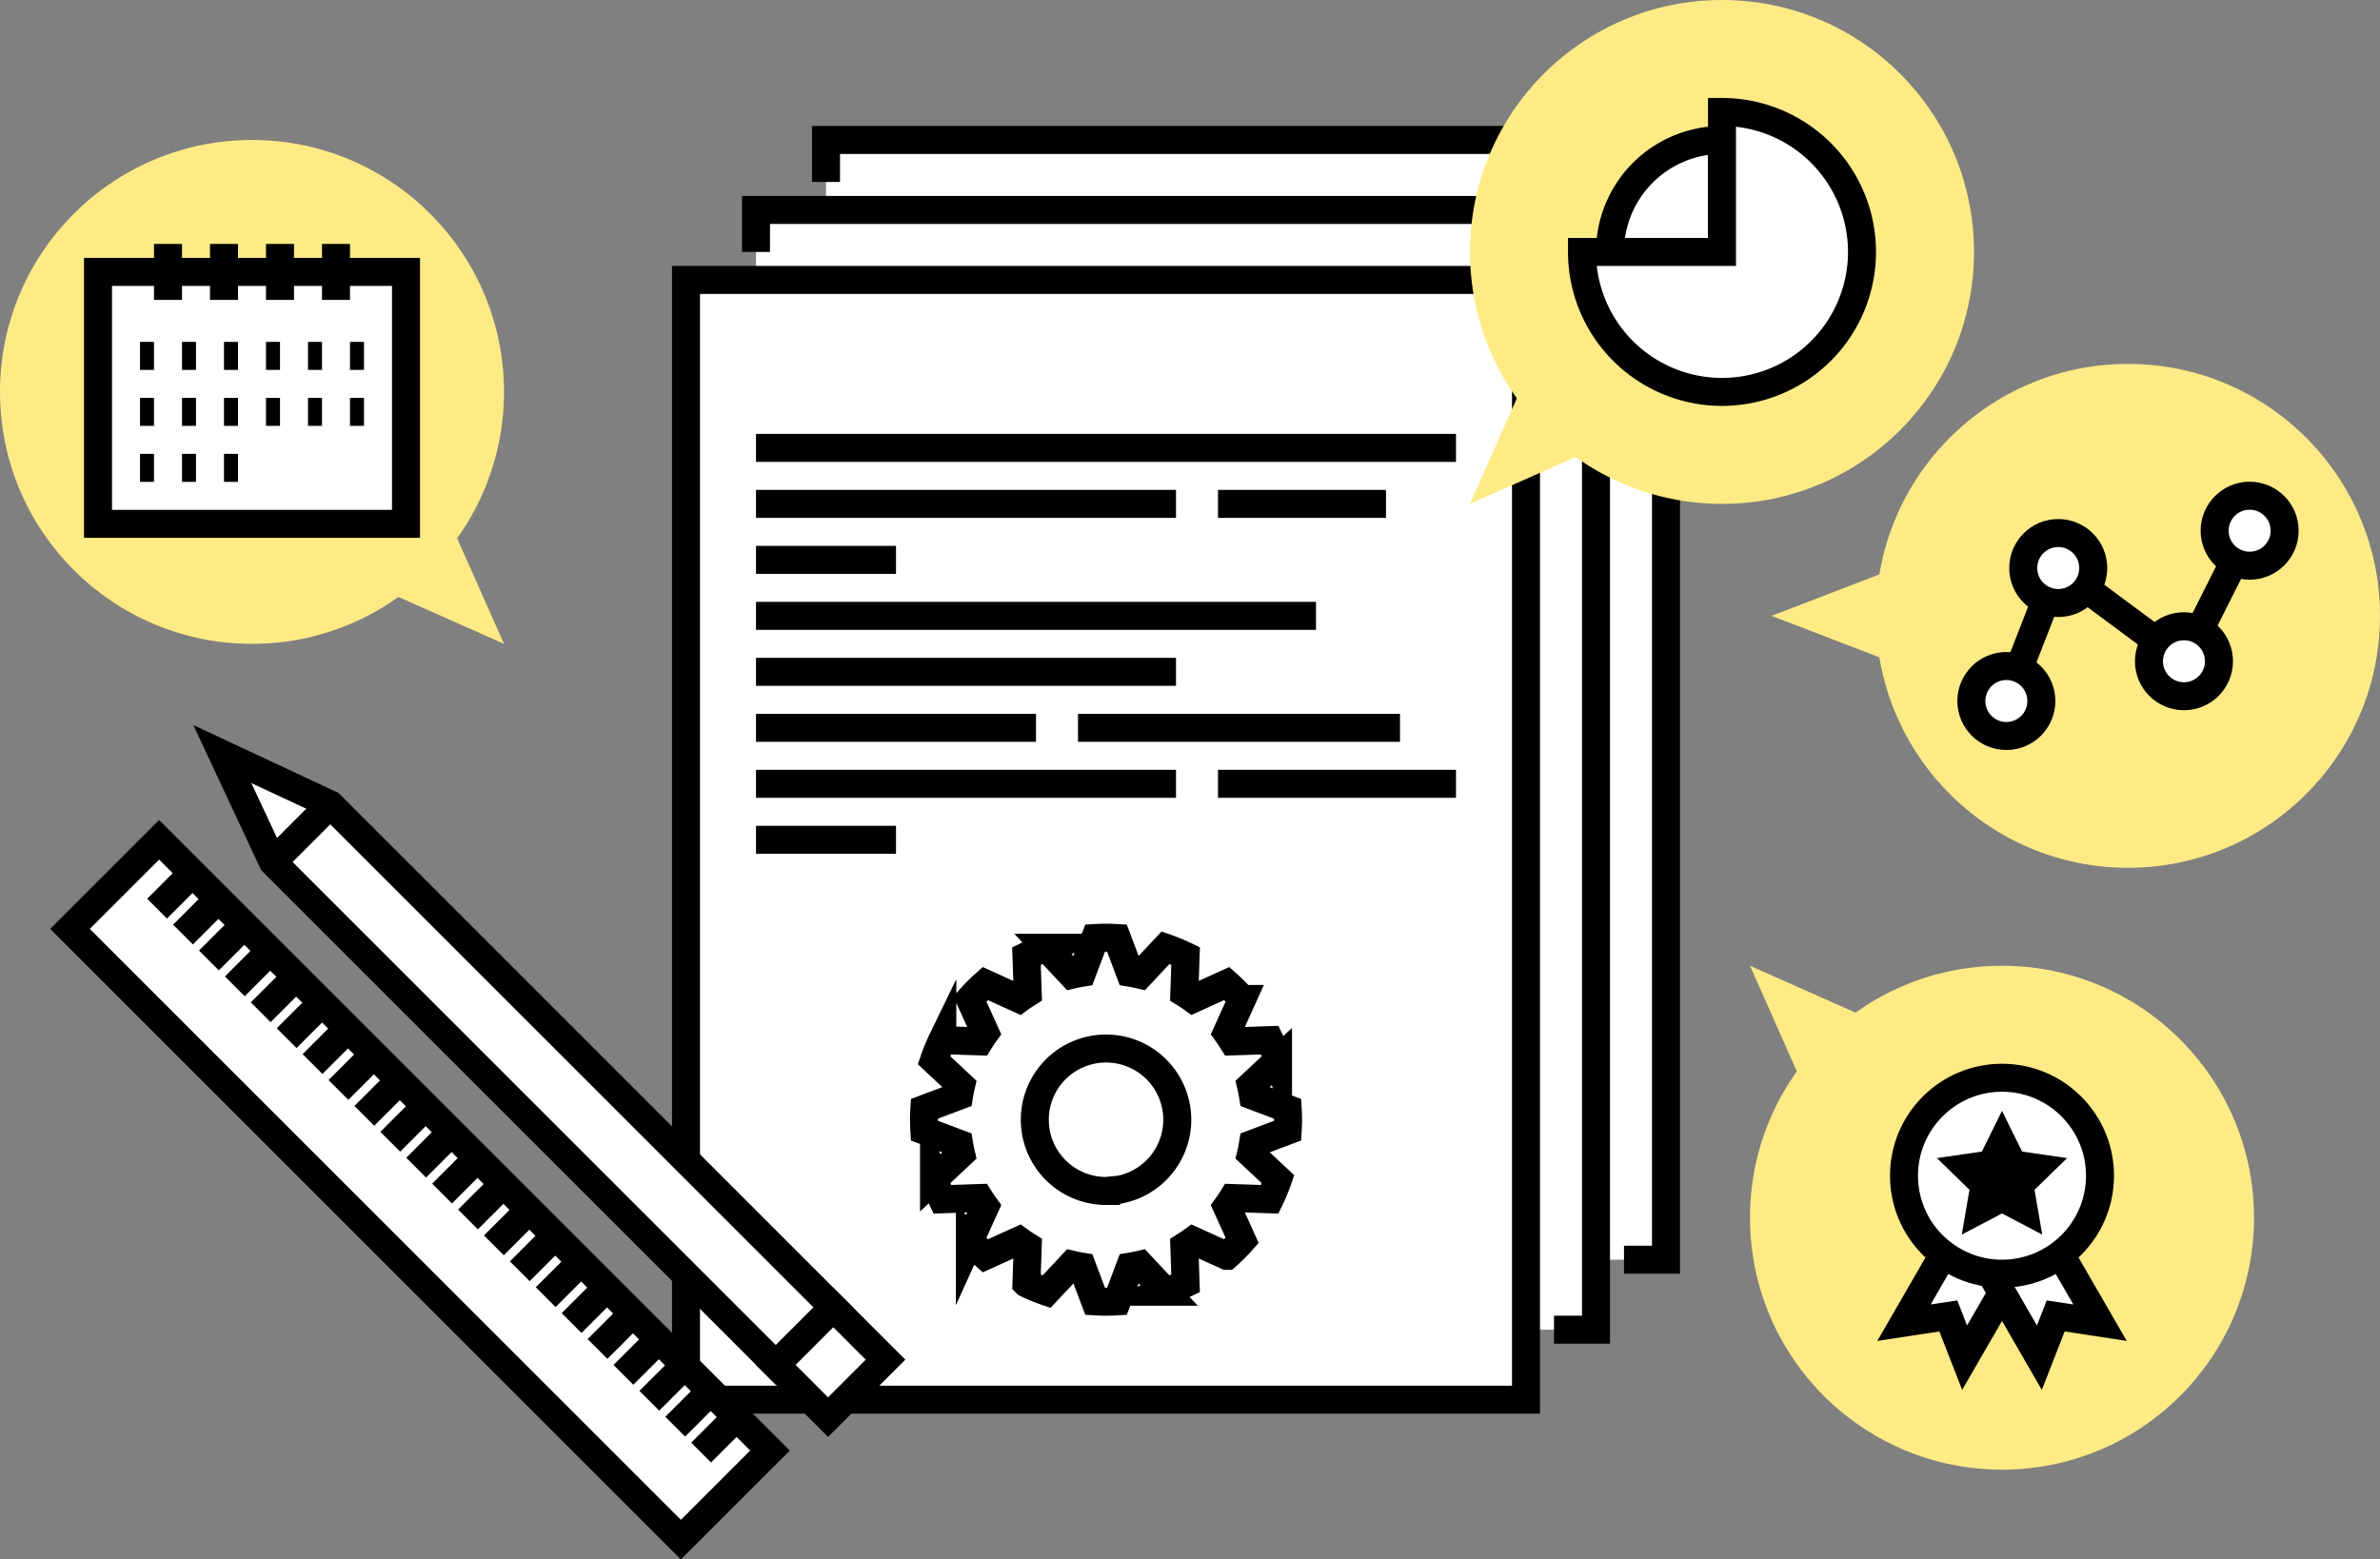 <svg xmlns="http://www.w3.org/2000/svg" width="255" height="167.121" viewBox="0 0 255 167.121">
  <rect x="0" y="0" width="255" height="167.121" fill="#808080" stroke="none"/>
  <g id="img_03_planner" transform="translate(-467.834 532.855)">
    <g id="グループ_81" data-name="グループ 81">
      <rect id="長方形_73" data-name="長方形 73" width="90" height="120" transform="translate(556.334 -517.855)" fill="#fff"/>
      <rect id="長方形_74" data-name="長方形 74" width="90" height="120" transform="translate(548.834 -510.355)" fill="#fff"/>
      <path id="パス_126" data-name="パス 126" d="M556.334-513.355v-4.5h90v120h-4.5" fill="none" stroke="#000" stroke-miterlimit="10" stroke-width="3"/>
      <path id="パス_127" data-name="パス 127" d="M548.834-505.855v-4.5h90v120h-4.5" fill="none" stroke="#000" stroke-miterlimit="10" stroke-width="3"/>
      <rect id="長方形_75" data-name="長方形 75" width="90" height="120" transform="translate(541.334 -502.855)" fill="#fff" stroke="#000" stroke-miterlimit="10" stroke-width="3"/>
    </g>
    <path id="パス_128" data-name="パス 128" d="M605.8-411.688c.023-.386.038-.775.038-1.167s-.015-.781-.038-1.167l-3.717-1.4c-.06-.37-.134-.734-.218-1.1l2.9-2.713a19.314,19.314,0,0,0-.887-2.151l-3.973.135c-.2-.317-.4-.625-.621-.927l1.639-3.618a19.329,19.329,0,0,0-1.65-1.651l-3.619,1.64c-.3-.217-.609-.426-.926-.622l.135-3.972a19.28,19.28,0,0,0-2.151-.888l-2.714,2.9c-.361-.085-.725-.159-1.094-.219l-1.4-3.717c-.386-.023-.775-.038-1.167-.038s-.781.015-1.167.038l-1.4,3.717c-.369.06-.733.134-1.094.219l-2.713-2.9a19.3,19.3,0,0,0-2.151.887l.135,3.973c-.317.2-.625.4-.927.622l-3.619-1.64a19.762,19.762,0,0,0-1.65,1.65l1.64,3.619q-.327.451-.622.926l-3.973-.134a19.507,19.507,0,0,0-.888,2.151l2.9,2.713c-.084.361-.159.725-.218,1.1l-3.717,1.4c-.023.386-.038.775-.038,1.167s.015.781.038,1.167l3.717,1.4c.059.369.134.734.218,1.094l-2.9,2.713a19.31,19.31,0,0,0,.888,2.151l3.973-.135c.2.317.4.626.621.927l-1.64,3.619a19.617,19.617,0,0,0,1.651,1.65l3.619-1.64q.451.327.926.622l-.135,3.973a19.485,19.485,0,0,0,2.151.888l2.714-2.9c.361.084.725.159,1.094.218l1.4,3.717c.386.023.775.038,1.167.038s.781-.015,1.167-.038l1.4-3.717c.369-.059.733-.134,1.094-.218l2.713,2.9a19.33,19.33,0,0,0,2.151-.888l-.135-3.972c.317-.2.625-.4.927-.622l3.618,1.64a19.479,19.479,0,0,0,1.651-1.651l-1.64-3.618c.217-.3.426-.61.622-.927l3.972.135a19.29,19.29,0,0,0,.888-2.151l-2.9-2.714c.084-.36.158-.725.218-1.094Zm-19.462,6.466a7.633,7.633,0,0,1-7.632-7.633,7.632,7.632,0,0,1,7.632-7.632,7.632,7.632,0,0,1,7.632,7.632A7.633,7.633,0,0,1,586.334-405.222Z" fill="none" stroke="#000" stroke-miterlimit="10" stroke-width="3"/>
    <g id="グループ_82" data-name="グループ 82">
      <line id="線_73" data-name="線 73" x2="15" transform="translate(548.834 -442.855)" fill="none" stroke="#000" stroke-miterlimit="10" stroke-width="3"/>
      <line id="線_74" data-name="線 74" x2="25.5" transform="translate(598.334 -448.855)" fill="none" stroke="#000" stroke-miterlimit="10" stroke-width="3"/>
      <line id="線_75" data-name="線 75" x2="45" transform="translate(548.834 -448.855)" fill="none" stroke="#000" stroke-miterlimit="10" stroke-width="3"/>
      <line id="線_76" data-name="線 76" x2="30" transform="translate(548.834 -454.855)" fill="none" stroke="#000" stroke-miterlimit="10" stroke-width="3"/>
      <line id="線_77" data-name="線 77" x2="34.5" transform="translate(583.334 -454.855)" fill="none" stroke="#000" stroke-miterlimit="10" stroke-width="3"/>
      <line id="線_78" data-name="線 78" x2="45" transform="translate(548.834 -460.855)" fill="none" stroke="#000" stroke-miterlimit="10" stroke-width="3"/>
      <line id="線_79" data-name="線 79" x2="60" transform="translate(548.834 -466.855)" fill="none" stroke="#000" stroke-miterlimit="10" stroke-width="3"/>
      <line id="線_80" data-name="線 80" x2="15" transform="translate(548.834 -472.855)" fill="none" stroke="#000" stroke-miterlimit="10" stroke-width="3"/>
      <line id="線_81" data-name="線 81" x2="18" transform="translate(598.334 -478.855)" fill="none" stroke="#000" stroke-miterlimit="10" stroke-width="3"/>
      <line id="線_82" data-name="線 82" x2="45" transform="translate(548.834 -478.855)" fill="none" stroke="#000" stroke-miterlimit="10" stroke-width="3"/>
      <line id="線_83" data-name="線 83" x2="75" transform="translate(548.834 -484.855)" fill="none" stroke="#000" stroke-miterlimit="10" stroke-width="3"/>
    </g>
    <g id="グループ_84" data-name="グループ 84">
      <rect id="長方形_76" data-name="長方形 76" width="92.563" height="13.503" transform="translate(484.882 -442.855) rotate(45)" fill="#fff" stroke="#000" stroke-miterlimit="10" stroke-width="3"/>
      <g id="グループ_83" data-name="グループ 83">
        <line id="線_84" data-name="線 84" x1="3.799" y2="3.799" transform="translate(542.955 -380.984)" fill="#fff" stroke="#000" stroke-miterlimit="10" stroke-width="3"/>
        <line id="線_85" data-name="線 85" x1="3.799" y2="3.799" transform="translate(540.179 -383.759)" fill="#fff" stroke="#000" stroke-miterlimit="10" stroke-width="3"/>
        <line id="線_86" data-name="線 86" x1="3.799" y2="3.799" transform="translate(537.403 -386.535)" fill="#fff" stroke="#000" stroke-miterlimit="10" stroke-width="3"/>
        <line id="線_87" data-name="線 87" x1="3.799" y2="3.799" transform="translate(534.627 -389.311)" fill="#fff" stroke="#000" stroke-miterlimit="10" stroke-width="3"/>
        <line id="線_88" data-name="線 88" x1="3.799" y2="3.799" transform="translate(531.852 -392.087)" fill="#fff" stroke="#000" stroke-miterlimit="10" stroke-width="3"/>
        <line id="線_89" data-name="線 89" x1="3.799" y2="3.799" transform="translate(529.076 -394.862)" fill="#fff" stroke="#000" stroke-miterlimit="10" stroke-width="3"/>
        <line id="線_90" data-name="線 90" x1="3.799" y2="3.799" transform="translate(526.3 -397.638)" fill="#fff" stroke="#000" stroke-miterlimit="10" stroke-width="3"/>
        <line id="線_91" data-name="線 91" x1="3.799" y2="3.799" transform="translate(523.524 -400.414)" fill="#fff" stroke="#000" stroke-miterlimit="10" stroke-width="3"/>
        <line id="線_92" data-name="線 92" x1="3.799" y2="3.799" transform="translate(520.749 -403.19)" fill="#fff" stroke="#000" stroke-miterlimit="10" stroke-width="3"/>
        <line id="線_93" data-name="線 93" x1="3.799" y2="3.799" transform="translate(517.973 -405.965)" fill="#fff" stroke="#000" stroke-miterlimit="10" stroke-width="3"/>
        <line id="線_94" data-name="線 94" x1="3.799" y2="3.799" transform="translate(515.197 -408.741)" fill="#fff" stroke="#000" stroke-miterlimit="10" stroke-width="3"/>
        <line id="線_95" data-name="線 95" x1="3.799" y2="3.799" transform="translate(512.421 -411.517)" fill="#fff" stroke="#000" stroke-miterlimit="10" stroke-width="3"/>
        <line id="線_96" data-name="線 96" x1="3.799" y2="3.799" transform="translate(509.646 -414.293)" fill="#fff" stroke="#000" stroke-miterlimit="10" stroke-width="3"/>
        <line id="線_97" data-name="線 97" x1="3.799" y2="3.799" transform="translate(506.87 -417.068)" fill="#fff" stroke="#000" stroke-miterlimit="10" stroke-width="3"/>
        <line id="線_98" data-name="線 98" x1="3.799" y2="3.799" transform="translate(504.094 -419.844)" fill="#fff" stroke="#000" stroke-miterlimit="10" stroke-width="3"/>
        <line id="線_99" data-name="線 99" x1="3.799" y2="3.799" transform="translate(501.318 -422.62)" fill="#fff" stroke="#000" stroke-miterlimit="10" stroke-width="3"/>
        <line id="線_100" data-name="線 100" x1="3.799" y2="3.799" transform="translate(498.543 -425.396)" fill="#fff" stroke="#000" stroke-miterlimit="10" stroke-width="3"/>
        <line id="線_101" data-name="線 101" x1="3.799" y2="3.799" transform="translate(495.767 -428.171)" fill="#fff" stroke="#000" stroke-miterlimit="10" stroke-width="3"/>
        <line id="線_102" data-name="線 102" x1="3.799" y2="3.799" transform="translate(492.991 -430.947)" fill="#fff" stroke="#000" stroke-miterlimit="10" stroke-width="3"/>
        <line id="線_103" data-name="線 103" x1="3.799" y2="3.799" transform="translate(490.215 -433.723)" fill="#fff" stroke="#000" stroke-miterlimit="10" stroke-width="3"/>
        <line id="線_104" data-name="線 104" x1="3.799" y2="3.799" transform="translate(487.44 -436.499)" fill="#fff" stroke="#000" stroke-miterlimit="10" stroke-width="3"/>
        <line id="線_105" data-name="線 105" x1="3.799" y2="3.799" transform="translate(484.664 -439.274)" fill="#fff" stroke="#000" stroke-miterlimit="10" stroke-width="3"/>
      </g>
    </g>
    <g id="グループ_85" data-name="グループ 85">
      <circle id="楕円形_30" data-name="楕円形 30" cx="27" cy="27" r="27" transform="translate(625.334 -532.855)" fill="#ffeb85"/>
      <path id="パス_129" data-name="パス 129" d="M625.334-478.855l6.7-15.1,8.393,8.393Z" fill="#ffeb85"/>
    </g>
    <g id="グループ_86" data-name="グループ 86">
      <circle id="楕円形_31" data-name="楕円形 31" cx="27" cy="27" r="27" transform="translate(467.834 -517.855)" fill="#ffeb85"/>
      <path id="パス_130" data-name="パス 130" d="M521.834-463.855l-6.7-15.1-8.393,8.393Z" fill="#ffeb85"/>
    </g>
    <g id="グループ_87" data-name="グループ 87">
      <circle id="楕円形_32" data-name="楕円形 32" cx="27" cy="27" r="27" transform="translate(655.334 -429.355)" fill="#ffeb85"/>
      <path id="パス_131" data-name="パス 131" d="M655.334-429.355l6.7,15.1,8.393-8.393Z" fill="#ffeb85"/>
    </g>
    <g id="グループ_88" data-name="グループ 88">
      <rect id="長方形_77" data-name="長方形 77" width="33" height="27" transform="translate(478.334 -503.715)" fill="#fff" stroke="#000" stroke-miterlimit="10" stroke-width="3"/>
      <line id="線_106" data-name="線 106" y2="6" transform="translate(485.834 -506.715)" fill="none" stroke="#000" stroke-miterlimit="10" stroke-width="3"/>
      <line id="線_107" data-name="線 107" y2="6" transform="translate(491.834 -506.715)" fill="none" stroke="#000" stroke-miterlimit="10" stroke-width="3"/>
      <line id="線_108" data-name="線 108" y2="6" transform="translate(497.834 -506.715)" fill="none" stroke="#000" stroke-miterlimit="10" stroke-width="3"/>
      <line id="線_109" data-name="線 109" y2="6" transform="translate(503.834 -506.715)" fill="none" stroke="#000" stroke-miterlimit="10" stroke-width="3"/>
      <line id="線_110" data-name="線 110" x2="24" transform="translate(482.834 -494.715)" fill="none" stroke="#000" stroke-miterlimit="10" stroke-width="3" stroke-dasharray="1.5 3"/>
      <line id="線_111" data-name="線 111" x2="24" transform="translate(482.834 -488.715)" fill="none" stroke="#000" stroke-miterlimit="10" stroke-width="3" stroke-dasharray="1.5 3"/>
      <line id="線_112" data-name="線 112" x2="10.5" transform="translate(482.834 -482.715)" fill="none" stroke="#000" stroke-miterlimit="10" stroke-width="3" stroke-dasharray="1.5 3"/>
    </g>
    <g id="グループ_89" data-name="グループ 89">
      <path id="パス_132" data-name="パス 132" d="M652.334-517.855a12,12,0,0,0-12,12h12Z" fill="#fff" stroke="#000" stroke-miterlimit="10" stroke-width="3"/>
      <path id="パス_133" data-name="パス 133" d="M652.334-520.855v15h-15a15,15,0,0,0,15,15,15,15,0,0,0,15-15A15,15,0,0,0,652.334-520.855Z" fill="#fff" stroke="#000" stroke-miterlimit="10" stroke-width="3"/>
    </g>
    <g id="グループ_90" data-name="グループ 90">
      <circle id="楕円形_33" data-name="楕円形 33" cx="27" cy="27" r="27" transform="translate(668.834 -493.855)" fill="#ffeb85"/>
      <path id="パス_134" data-name="パス 134" d="M657.65-466.855l15.415-5.934v11.869Z" fill="#ffeb85"/>
    </g>
    <g id="グループ_91" data-name="グループ 91">
      <path id="パス_135" data-name="パス 135" d="M708.867-475.98,701.83-461.99l-13.47-9.991L682.8-457.729" fill="none" stroke="#000" stroke-miterlimit="10" stroke-width="3"/>
      <circle id="楕円形_34" data-name="楕円形 34" cx="3.75" cy="3.75" r="3.75" transform="translate(679.051 -461.479)" fill="#fff" stroke="#000" stroke-miterlimit="10" stroke-width="3"/>
      <circle id="楕円形_35" data-name="楕円形 35" cx="3.75" cy="3.75" r="3.75" transform="translate(698.08 -465.74)" fill="#fff" stroke="#000" stroke-miterlimit="10" stroke-width="3"/>
      <circle id="楕円形_36" data-name="楕円形 36" cx="3.75" cy="3.75" r="3.75" transform="translate(684.61 -475.73)" fill="#fff" stroke="#000" stroke-miterlimit="10" stroke-width="3"/>
      <circle id="楕円形_37" data-name="楕円形 37" cx="3.75" cy="3.75" r="3.75" transform="translate(705.117 -479.73)" fill="#fff" stroke="#000" stroke-miterlimit="10" stroke-width="3"/>
    </g>
    <g id="グループ_92" data-name="グループ 92">
      <path id="パス_136" data-name="パス 136" d="M678.329-387.355l-1.748-4.473-4.748.723,6-10.392,6.5,3.75Z" fill="#fff" stroke="#000" stroke-miterlimit="10" stroke-width="3"/>
      <path id="パス_137" data-name="パス 137" d="M686.339-387.355l1.748-4.473,4.748.723-6-10.392-6.5,3.75Z" fill="#fff" stroke="#000" stroke-miterlimit="10" stroke-width="3"/>
      <circle id="楕円形_38" data-name="楕円形 38" cx="10.5" cy="10.5" r="10.5" transform="translate(671.834 -417.355)" fill="#fff" stroke="#000" stroke-miterlimit="10" stroke-width="3"/>
      <path id="パス_138" data-name="パス 138" d="M682.334-410.421l1.159,2.348,2.591.376-1.875,1.828.443,2.581-2.318-1.218-2.318,1.218.443-2.581-1.875-1.828,2.591-.376Z" stroke="#000" stroke-miterlimit="10" stroke-width="3"/>
    </g>
    <g id="グループ_93" data-name="グループ 93">
      <path id="パス_139" data-name="パス 139" d="M497.063-440.476l-5.406-11.565,11.565,5.406,53.9,53.9-6.159,6.159Z" fill="#fff" stroke="#000" stroke-miterlimit="10" stroke-width="3"/>
      <rect id="長方形_78" data-name="長方形 78" width="8.71" height="7.916" transform="translate(562.714 -387.142) rotate(135)" fill="#fff" stroke="#000" stroke-miterlimit="10" stroke-width="3"/>
      <line id="線_113" data-name="線 113" x1="6.159" y2="6.159" transform="translate(497.063 -446.635)" fill="#fff" stroke="#000" stroke-miterlimit="10" stroke-width="3"/>
    </g>
  </g>
</svg>
